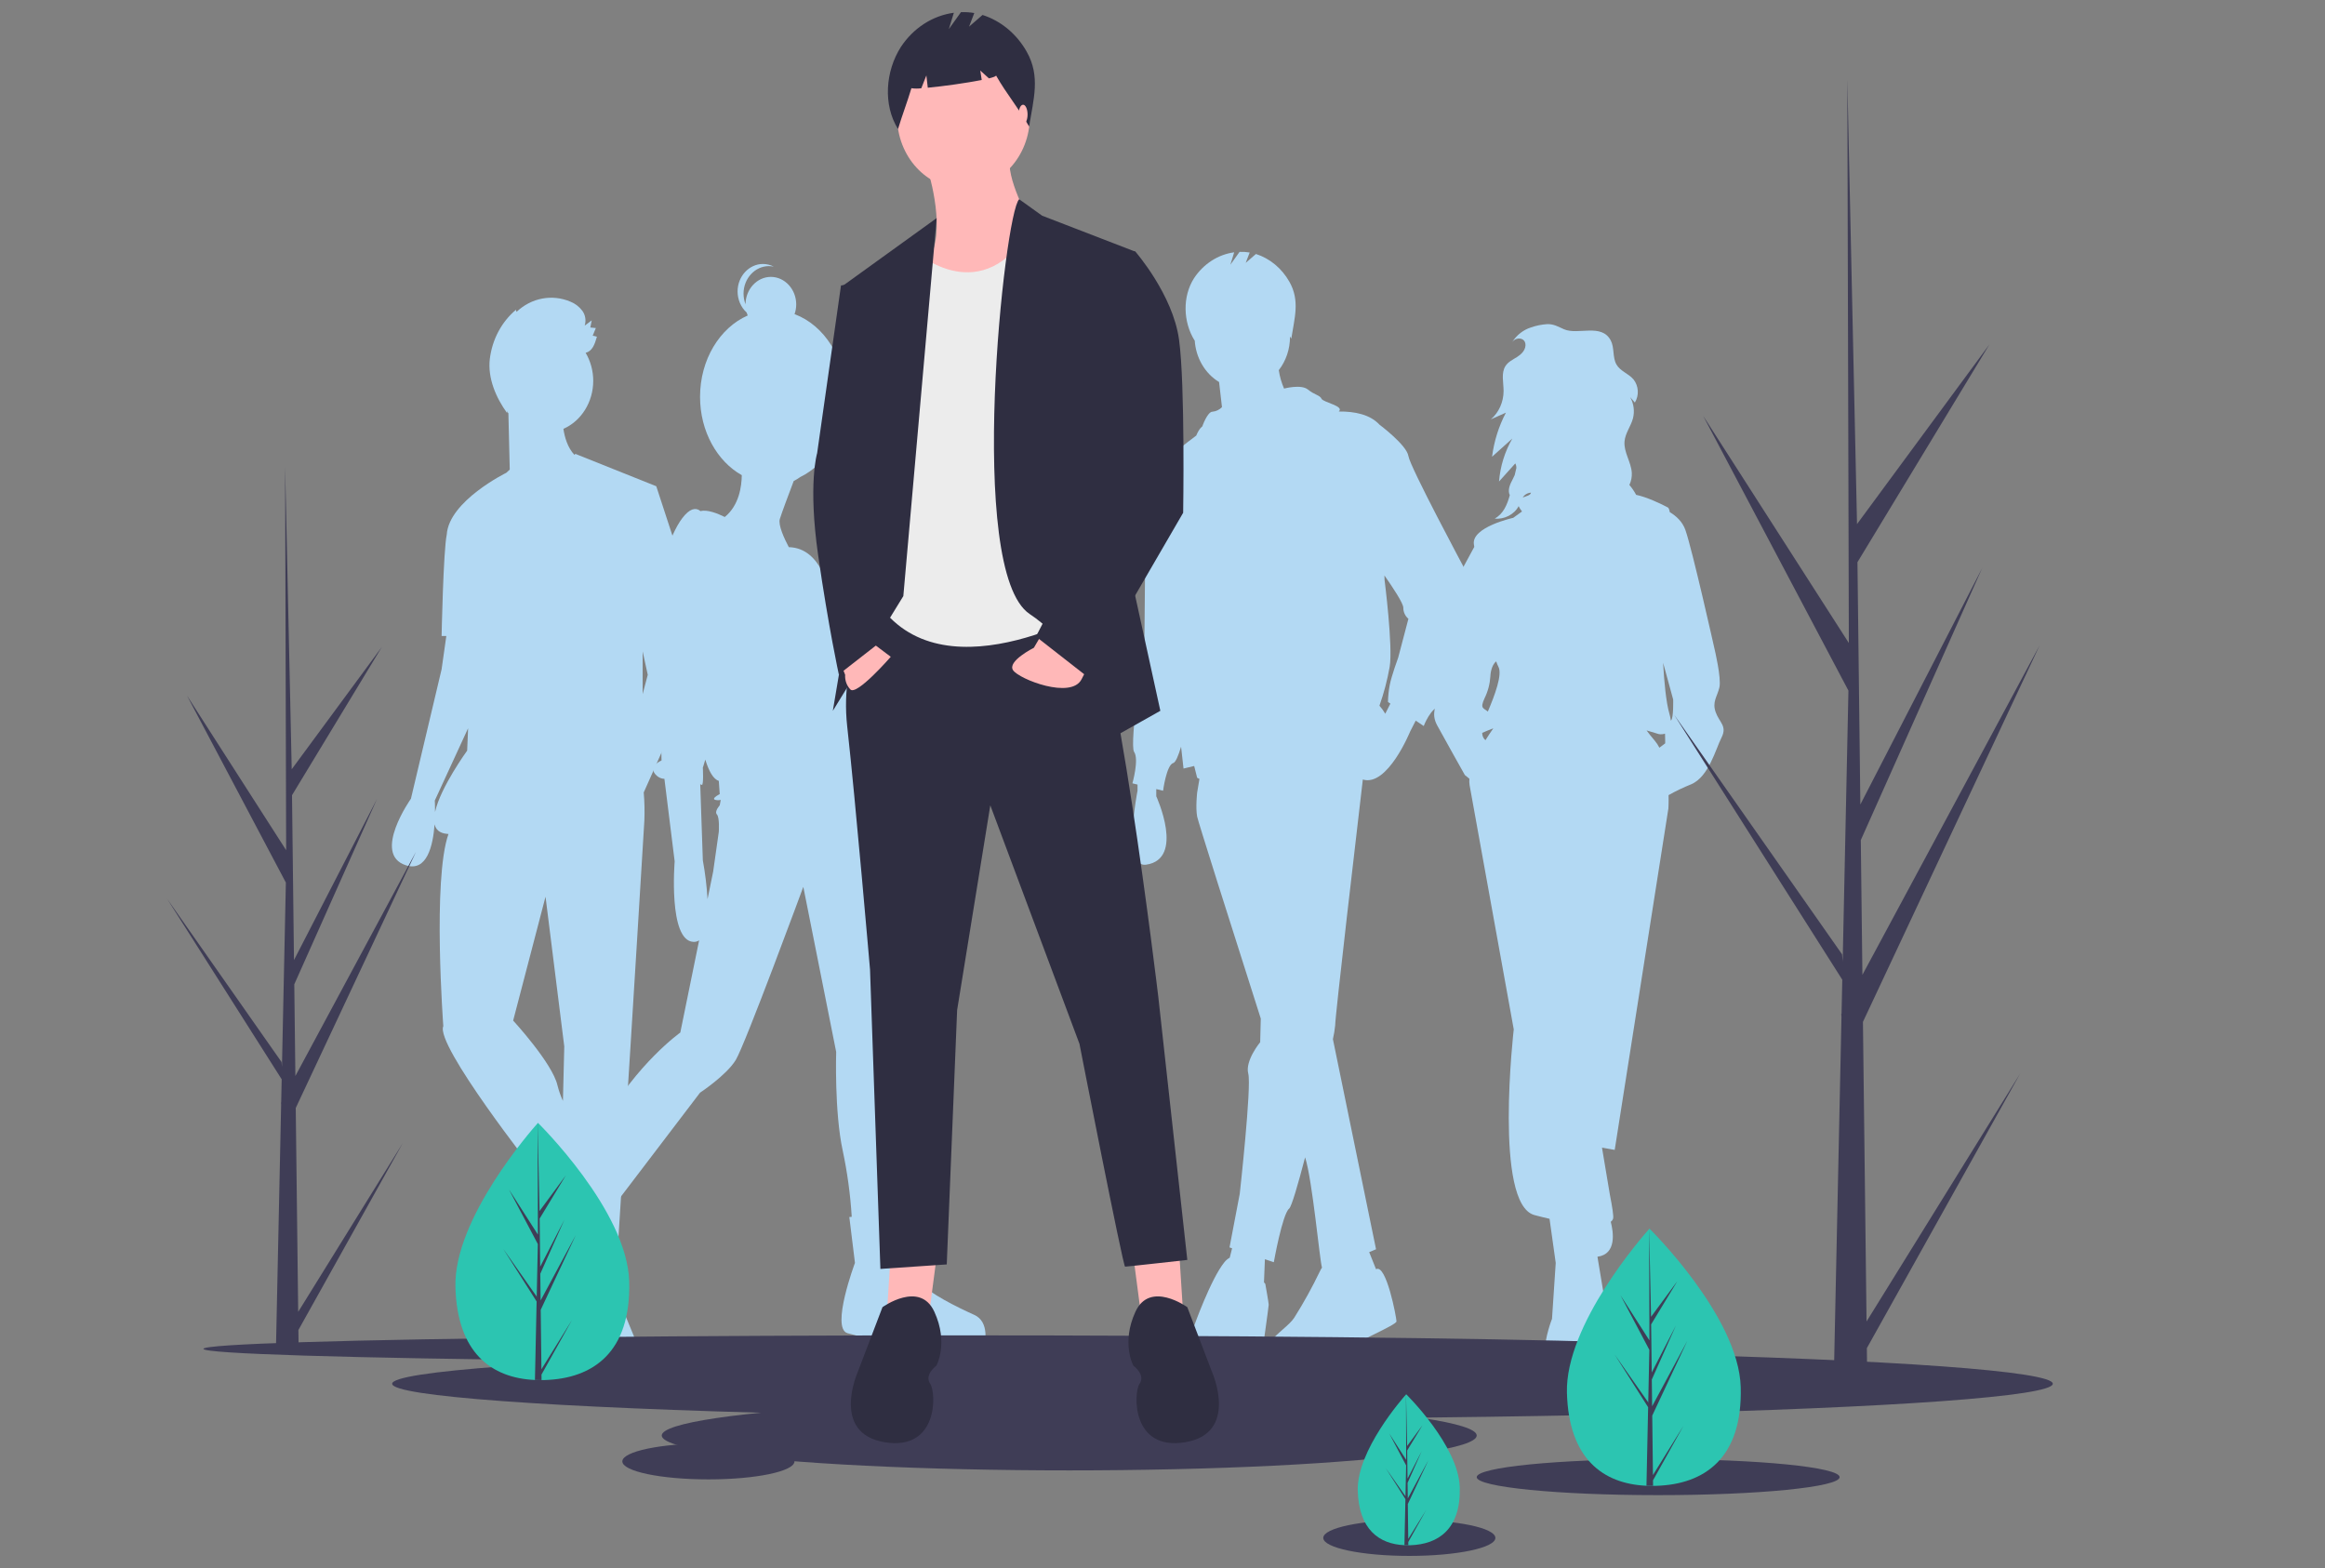 <?xml version="1.0" encoding="UTF-8" standalone="no"?>
<!DOCTYPE svg PUBLIC "-//W3C//DTD SVG 1.1//EN" "http://www.w3.org/Graphics/SVG/1.1/DTD/svg11.dtd">
<svg width="100%" height="100%" viewBox="0 0 842 568" version="1.1" xmlns="http://www.w3.org/2000/svg" xmlns:xlink="http://www.w3.org/1999/xlink" xml:space="preserve" xmlns:serif="http://www.serif.com/" style="fill-rule:evenodd;clip-rule:evenodd;stroke-linejoin:round;stroke-miterlimit:2;">
    <rect x="0" y="0" width="842" height="568" fill="#808080" stroke="none"/>
    <g transform="matrix(0.751,0,0,0.815,-29.829,-82.83)">
        <path d="M867.063,418.092C865.269,413.48 867.831,411.173 868.856,407.073C869.882,402.973 866.55,390.16 866.55,390.16C866.55,390.16 855.787,345.827 852.456,337.114C851.046,333.427 847.984,330.891 844.921,329.188C844.713,328.057 844.413,327.327 843.999,327.12C841.031,325.635 833.636,322.41 828.709,321.519C827.787,319.935 826.694,318.457 825.45,317.113C826.315,315.452 826.716,313.588 826.611,311.718C826.297,306.884 822.636,302.551 823.112,297.73C823.473,294.073 826.146,291.069 827.178,287.543C828.052,284.343 827.559,280.919 825.817,278.096C826.575,278.902 827.333,279.709 828.091,280.515C830.204,277.349 829.943,273.13 827.457,270.248C825.056,267.596 821.043,266.602 819.18,263.548C817.267,260.41 818.294,256.147 816.484,252.948C812.052,245.112 800.703,250.667 793.906,247.932C791.113,246.808 788.989,245.571 785.847,245.659C783.174,245.813 780.533,246.306 777.985,247.128C774.332,248.185 771.15,250.465 768.975,253.586C769.19,253.341 769.425,253.116 769.679,252.913C771.326,251.622 774.215,251.73 775.085,253.633C775.292,254.111 775.38,254.633 775.339,255.153C775.196,257.448 773.191,259.161 771.2,260.309C769.208,261.458 766.967,262.418 765.667,264.314C763.522,267.444 764.784,271.643 764.785,275.437C764.749,280.317 762.499,284.926 758.674,287.957L765.905,285.001C762.452,291.044 760.186,297.691 759.227,304.584L769.004,296.507C765.383,302.27 763.182,308.811 762.583,315.591L770.43,307.55C770.788,308.178 770.967,308.892 770.948,309.614L770.13,312.771C769.841,313.397 769.52,314.008 769.17,314.603C767.907,316.771 766.601,319.44 767.782,321.654L767.788,321.651C766.545,325.834 764.669,330.019 760.497,332.053C765.125,332.538 769.954,330.224 772.044,326.541C772.385,327.204 772.797,327.828 773.272,328.401C773.406,328.57 773.539,328.737 773.672,328.904L772.518,329.673L769.428,331.733C769.428,331.733 749.183,335.833 750.465,343.521C750.517,343.837 750.581,344.214 750.652,344.638L744.827,354.54L736.37,383.241C736.37,383.241 732.014,392.466 732.783,396.31C733.552,400.154 732.783,401.692 732.783,408.611C732.783,415.53 729.451,418.348 732.783,423.986C736.114,429.624 746.108,446.024 746.108,446.024L748.303,447.671C748.196,448.66 748.234,449.659 748.415,450.637C750.465,460.887 769.684,559.035 769.684,559.035C769.684,559.035 759.946,636.681 779.678,641.55C782.153,642.161 784.583,642.715 786.944,643.208L789.929,662.82L788.135,687.677C788.135,687.677 774.553,718.428 799.41,720.222C824.267,722.015 812.992,693.571 812.992,693.571C814.304,691.142 814.84,688.369 814.529,685.627C814.276,683.345 812.142,671.475 810.05,660.057C819.483,658.926 817.718,648.915 816.461,644.513C817.005,644.195 817.413,643.687 817.604,643.088C817.888,642.065 817.227,638.044 816.028,632.409C815.051,626.807 813.381,617.738 812.242,611.595L818.373,612.593L844.256,460.887C844.256,460.887 844.426,458.472 844.348,454.94C847.887,453.11 851.536,451.502 855.275,450.124C863.731,446.793 867.062,434.493 869.881,429.367C872.7,424.242 868.856,422.705 867.063,418.092ZM775.167,321.501C776.004,320.924 776.986,320.591 778.002,320.54C777.783,321.732 775.733,322.08 774.014,322.704C774.329,322.242 774.719,321.836 775.167,321.501ZM762.253,397.848C764.329,401.259 760.57,410.501 757.182,417.836C755.241,416.164 753.215,416.691 755.59,411.942C757.209,408.933 758.17,405.613 758.409,402.204C758.409,401.618 758.709,397.313 761.234,395.524C761.5,396.329 761.841,397.107 762.253,397.848ZM754.475,427.287C755.65,426.808 757.429,426.074 759.832,425.257C758.681,426.768 757.367,428.568 756.045,430.533C755.033,429.765 754.449,428.557 754.475,427.287ZM837.593,430.649C836.035,428.994 834.776,427.513 833.739,426.188C835.672,426.697 837.64,427.244 839.643,427.83C840.641,427.979 841.659,427.911 842.629,427.631C842.718,429.403 842.718,431.93 842.718,431.93L839.911,433.873C839.271,432.709 838.493,431.626 837.593,430.649ZM845.545,421.762C845.515,421.788 845.483,421.818 845.452,421.845C845.314,420.832 845.085,419.833 844.768,418.861C843.089,413.564 842.191,404.167 841.714,396.147L846.562,412.455C846.562,412.455 846.818,420.655 845.545,421.762Z" style="fill:rgb(179,217,243);fill-rule:nonzero;"/>
    </g>
    <g transform="matrix(0.751,0,0,0.815,-29.829,-82.83)">
        <path d="M746.003,354.406C746.003,354.406 719.712,309.219 718.891,304.29C718.069,299.36 704.924,290.323 704.924,290.323C700.433,285.831 693.064,284.41 685.309,284.484C688.229,282.068 677.802,280.444 676.99,278.821C676.169,277.178 673.704,277.178 670.418,274.713C667.132,272.248 658.929,274.302 658.928,274.302C657.694,271.707 656.836,268.95 656.379,266.114C659.88,261.973 661.798,256.72 661.791,251.298C661.791,251.239 661.787,251.181 661.787,251.122C661.996,251.447 662.205,251.775 662.414,252.112C663.953,242.893 666.67,235.23 661.492,226.821C657.823,220.862 652.074,216.467 645.362,214.489L640.43,218.435L642.348,213.833C640.735,213.587 639.103,213.493 637.473,213.551L633.036,219.256L634.872,213.747C627.092,214.714 620.061,218.896 615.498,225.271C609.85,233.415 610.228,244.734 615.783,252.941C615.802,252.884 615.816,252.827 615.835,252.77C616.332,260.563 620.767,267.589 627.589,271.391L628.984,282.554C627.728,283.719 626.117,284.43 624.409,284.572C621.945,284.572 619.48,291.144 619.48,291.144C619.48,291.144 618.083,291.849 616.577,295.177C612.699,297.818 600.869,306.111 596.479,311.907C593.883,313.185 591.094,316.027 591.546,322.364C592.368,333.867 591.546,387.269 591.546,387.269C591.546,387.269 584.152,432.456 586.617,435.742C589.082,439.028 585.795,449.709 585.795,449.709L588.26,450.257L588.26,452.995C588.26,452.995 580.847,487.361 592.368,485.858C611.264,483.394 597.297,455.46 597.297,455.46L597.297,452.265L600.584,452.995C600.584,452.995 602.227,441.493 605.513,440.672C606.656,440.386 607.998,437.315 609.262,433.433C609.999,439.489 610.443,443.136 610.443,443.136L615.583,441.994L617.015,447.244C617.368,447.442 617.738,447.609 618.119,447.744L617.015,453.817C617.015,453.817 616.194,460.389 617.015,464.497C617.43,466.569 632.68,510.851 647.697,554.241L647.414,564.73C647.414,564.73 640.019,572.946 641.663,578.697C643.306,584.448 637.555,632.099 637.555,632.099L632.625,655.925L633.866,656.307L632.727,660.481C631.746,660.977 630.874,661.662 630.161,662.497C623.588,669.892 615.372,691.253 615.372,691.253C615.372,691.253 600.584,713.435 623.588,712.614C646.592,711.792 648.235,703.576 648.235,703.576C648.235,703.576 651.522,682.215 651.522,681.394C651.522,680.572 649.878,672.127 649.878,672.127L649.24,671.423L649.686,661.174L653.986,662.497C653.986,662.497 658.094,641.136 661.38,638.672C662.529,637.81 665.585,628.215 669.074,615.89C672.64,626.158 676.093,661.662 677.214,664.885C676.817,665.427 676.467,666.003 676.169,666.605C672.476,673.692 668.36,680.551 663.845,687.145C659.33,693.738 637.555,702.755 663.845,706.863C663.845,706.863 678.634,707.684 686.028,702.755C693.422,697.825 713.14,690.431 713.14,688.788C713.14,687.145 708.21,662.99 703.281,665.619L699.979,658.025L703.281,656.746L682.481,563.383C682.973,561.393 683.334,559.373 683.563,557.336C683.563,553.033 694.201,469.258 696.908,448.01C708.823,451.385 719.712,426.705 719.712,426.705L722.413,421.843L726.285,424.24C726.285,424.24 729.571,416.024 734.501,415.203C739.43,414.381 748.468,370.838 748.468,365.086C748.392,361.394 747.553,357.758 746.003,354.406ZM707.724,418.776C706.916,417.492 705.977,416.294 704.924,415.203C707.072,409.608 708.722,403.834 709.853,397.949C711.497,388.912 707.389,359.335 707.389,359.335L707.317,357.327C711.349,362.62 716.426,369.677 716.426,371.659C716.426,373.597 717.34,375.426 718.891,376.588L713.961,393.842C713.961,393.842 710.675,402.057 709.853,406.165C709.361,408.601 709.086,411.075 709.032,413.559L710.196,414.28L707.724,418.776Z" style="fill:rgb(179,217,243);fill-rule:nonzero;"/>
    </g>
    <g transform="matrix(0.751,0,0,0.815,-29.829,-82.83)">
        <path d="M369.881,369.613L374.265,368.626L356.19,317.688L317.166,303.311C317.166,303.311 317.016,303.477 316.74,303.762C313.411,300.541 311.998,295.866 311.408,292.186C320.083,288.682 325.792,280.219 325.792,270.863C325.792,266.448 324.521,262.125 322.13,258.413C325.346,257.641 326.494,254.723 327.573,251.245C326.905,251.047 326.223,250.899 325.534,250.801C326.039,249.667 326.545,248.533 327.051,247.399C326.162,247.319 325.273,247.239 324.384,247.159C324.612,246.099 324.839,245.039 325.066,243.979C323.933,244.761 322.799,245.544 321.666,246.326C322.448,244.066 322.009,241.556 320.508,239.695C319.003,237.876 317.04,236.491 314.821,235.685C305.988,232.21 295.915,233.97 288.785,240.235L288.539,239.278C281.606,244.608 277.064,252.478 275.919,261.148C274.83,269.722 278.949,278.451 284.302,285.236C284.257,284.94 284.209,284.645 284.16,284.349C284.391,284.668 284.63,284.981 284.877,285.288L285.535,310.294L283.887,311.707C283.884,311.708 256.234,324.218 255.156,339.159L255.153,339.17C253.493,346.444 252.672,384.236 252.672,384.236L254.947,384.236L252.672,399.025L237.883,456.535C237.883,456.535 218.987,481.182 235.419,486.112C245.629,489.175 248.542,477.328 249.285,467.919C249.877,470.251 251.646,471.828 255.136,472.145C255.411,472.17 255.704,472.191 255.988,472.214C248.219,492.292 253.493,557.589 253.493,557.589C249.385,565.805 297.858,622.494 297.858,622.494L300.777,620.937L301.409,622.2C299.784,622.356 298.68,622.494 298.68,622.494L298.68,647.963C298.68,647.963 291.286,673.431 301.145,678.361C303.696,679.636 306.357,678.709 308.9,676.637C308.414,684.496 307.717,696.225 307.717,698.9C307.717,703.008 318.398,710.402 318.398,710.402C318.398,710.402 320.863,719.44 340.581,719.44C360.298,719.44 345.51,695.614 345.51,695.614L334.83,671.788C334.83,671.788 334.03,672.179 331.612,670.21L332.478,660.683L337.294,661.108L343.867,564.983C343.867,564.983 349.618,479.539 350.439,466.394C350.632,462.179 350.533,457.957 350.142,453.756L374.265,403.954L369.881,369.613ZM352.083,401.489L349.618,410.078L349.618,391.083L352.083,401.489ZM249.514,462.416C249.535,459.406 249.385,457.357 249.385,457.357L265.447,425.233L264.995,435.174C264.995,435.174 252.132,451.446 249.514,462.416ZM287.178,555.124L302.788,500.079L311.825,566.626L311.177,590.82C310.077,588.596 309.193,586.272 308.539,583.879C306.074,574.021 287.178,555.124 287.178,555.124Z" style="fill:rgb(179,217,243);fill-rule:nonzero;"/>
    </g>
    <g transform="matrix(0.751,0,0,0.815,-29.829,-82.83)">
        <path d="M509.508,685.884C501.81,682.714 486.867,675.922 485.056,672.299C483.244,668.677 474.188,640.602 474.188,640.602L471.856,640.771C471.555,628.018 470.271,578.589 468.302,572.68C468.302,572.68 477.811,494.342 458.792,463.098L455.366,449.254C456.49,443.705 456.346,430.854 455.623,428.684C454.717,425.967 466.037,417.363 462.868,411.93C459.698,406.496 451.095,387.93 451.095,387.93C451.095,387.93 452,376.157 439.774,365.29C439.774,365.29 436.201,345.063 420.101,344.761C417.925,340.963 414.878,334.923 415.775,332.234C416.735,329.355 420.404,320.379 422.477,315.354C423.578,314.857 424.635,314.268 425.638,313.595C438.443,307.858 447.469,294.067 447.469,277.956C447.469,260.71 437.129,246.114 422.879,241.22C423.404,239.835 423.674,238.366 423.674,236.885C423.674,230.181 418.157,224.665 411.453,224.665C404.769,224.665 399.261,230.15 399.233,236.835C398.6,235.333 398.273,233.719 398.273,232.089C398.273,225.39 403.785,219.879 410.483,219.879L410.499,219.879C411.293,219.88 412.084,219.958 412.863,220.112C411.224,219.332 409.431,218.928 407.617,218.928C400.916,218.928 395.401,224.442 395.401,231.143C395.401,234.756 397.005,238.19 399.776,240.509C399.916,240.956 400.083,241.395 400.275,241.823C386.866,247.233 377.301,261.369 377.301,277.956C377.301,293.342 385.533,306.614 397.427,312.775C397.363,317.78 396.122,326.218 389.22,331.36C385.654,329.731 380.706,327.943 377.531,328.754C375.889,327.474 373.412,327.052 370.04,330.423C363.248,337.215 357.362,354.875 357.362,365.743C357.362,376.61 358.72,439.552 358.72,439.552C358.72,439.552 351.475,442.268 356.456,446.344C357.484,447.201 358.776,447.68 360.114,447.703L365.059,484.38C365.059,484.38 361.89,519.7 374.116,520.153C375.074,520.205 376.027,519.972 376.852,519.481L367.776,560.453C367.776,560.453 346.947,574.038 330.645,600.754C322.249,614.515 318.063,622.98 315.972,627.964L312.986,626.112L302.571,646.036C302.571,646.036 279.477,660.073 284.458,670.488C289.439,680.903 293.967,683.62 293.967,683.62L297.137,682.261L303.024,693.129C303.024,693.129 318.419,715.317 343.324,703.996C345.717,700.78 345.717,696.345 343.324,693.129C339.249,687.242 328.834,674.563 328.834,674.563L335.626,640.149L334.221,639.278L377.286,587.17C377.286,587.17 389.964,579.472 394.493,572.68C399.021,565.887 427.095,495.701 427.095,495.701L442.944,569.057C442.944,569.057 442.038,595.773 446.113,612.98C448.335,622.632 449.783,632.446 450.446,642.329L449.283,642.413L452,662.79C452,662.79 440.227,691.77 448.378,694.034C454.176,695.532 460.08,696.592 466.037,697.204L466.943,694.034C466.943,694.034 501.81,713.053 514.489,699.015C514.489,699.015 517.206,689.053 509.508,685.884ZM385.436,463.551C386.795,464.909 386.342,471.249 386.342,471.249L383.625,488.908L380.911,501.158C380.536,495.37 379.779,489.615 378.644,483.928L377.39,450.085C377.637,450.24 377.907,450.353 378.191,450.419C379.097,450.419 378.644,442.721 378.644,442.721C378.644,442.721 379.172,441.346 379.832,439.177C381.592,444.447 383.741,447.885 386.342,448.608L386.794,454.494C386.794,454.494 380.908,457.211 386.342,457.211C386.657,457.2 386.97,457.153 387.275,457.073L386.794,459.475C386.794,459.475 384.078,462.192 385.436,463.551Z" style="fill:rgb(179,217,243);fill-rule:nonzero;"/>
    </g>
    <g transform="matrix(0.751,0,0,0.815,60.606,4.412)">
        <ellipse cx="381.409" cy="593.955" rx="364" ry="6" style="fill:rgb(63,61,86);"/>
    </g>
    <g transform="matrix(0.751,0,0,0.815,60.606,4.412)">
        <ellipse cx="508.807" cy="609.455" rx="400.398" ry="15.5" style="fill:rgb(63,61,86);"/>
    </g>
    <g transform="matrix(0.751,0,0,0.815,60.606,4.412)">
        <ellipse cx="434.909" cy="632.455" rx="196.5" ry="15.5" style="fill:rgb(63,61,86);"/>
    </g>
    <g transform="matrix(0.751,0,0,0.815,60.606,4.412)">
        <ellipse cx="718.909" cy="650.955" rx="87.5" ry="8" style="fill:rgb(63,61,86);"/>
    </g>
    <g transform="matrix(0.751,0,0,0.815,60.606,4.412)">
        <ellipse cx="598.909" cy="677.955" rx="41.5" ry="8" style="fill:rgb(63,61,86);"/>
    </g>
    <g transform="matrix(0.751,0,0,0.815,60.606,4.412)">
        <ellipse cx="260.909" cy="643.955" rx="41.5" ry="8" style="fill:rgb(63,61,86);"/>
    </g>
    <g transform="matrix(0.751,0,0,0.815,60.606,4.412)">
        <path d="M465.909,553.455L469.909,581.455L489.909,579.455L487.909,550.455L465.909,553.455Z" style="fill:rgb(255,184,184);fill-rule:nonzero;"/>
    </g>
    <g transform="matrix(0.751,0,0,0.815,60.606,4.412)">
        <path d="M370.909,553.455L366.909,581.455L346.909,579.455L348.909,550.455L370.909,553.455Z" style="fill:rgb(255,184,184);fill-rule:nonzero;"/>
    </g>
    <g transform="matrix(0.751,0,0,0.815,-29.829,-82.83)">
        <path d="M462.268,370.478C462.268,370.478 444.268,391.478 448.268,424.478C452.268,457.478 459.268,532.478 459.268,532.478L464.268,665.478L496.268,663.478L501.268,550.478L517.268,459.478L560.268,565.478C560.268,565.478 581.268,664.478 582.268,664.478C583.268,664.478 612.268,661.478 612.268,661.478L598.268,544.478C598.268,544.478 576.268,374.478 563.268,371.478C550.268,368.478 462.268,370.478 462.268,370.478Z" style="fill:rgb(47,46,65);fill-rule:nonzero;"/>
    </g>
    <g transform="matrix(0.751,0,0,0.815,-29.829,-82.83)">
        <path d="M612.268,682.478C612.268,682.478 594.268,670.478 587.268,684.478C580.268,698.478 586.268,708.478 586.268,708.478C586.268,708.478 592.268,712.478 589.268,716.478C586.268,720.478 585.268,746.478 611.268,742.478C637.268,738.478 624.268,711.478 624.268,711.478L612.268,682.478Z" style="fill:rgb(47,46,65);fill-rule:nonzero;"/>
    </g>
    <g transform="matrix(0.751,0,0,0.815,-29.829,-82.83)">
        <path d="M465.268,682.478C465.268,682.478 483.268,670.478 490.268,684.478C497.268,698.478 491.268,708.478 491.268,708.478C491.268,708.478 485.268,712.478 488.268,716.478C491.268,720.478 492.268,746.478 466.268,742.478C440.268,738.478 453.268,711.478 453.268,711.478L465.268,682.478Z" style="fill:rgb(47,46,65);fill-rule:nonzero;"/>
    </g>
    <g transform="matrix(0.751,0,0,0.815,-29.829,-82.83)">
        <path d="M486.768,175.978C486.768,175.978 495.768,200.978 488.768,214.978C481.768,228.978 499.768,244.978 499.768,244.978C499.768,244.978 546.768,220.978 540.768,208.978C534.768,196.978 524.768,180.978 526.768,170.978L486.768,175.978Z" style="fill:rgb(255,184,184);fill-rule:nonzero;"/>
    </g>
    <g transform="matrix(0.751,0,0,0.815,60.606,4.412)">
        <circle cx="383.909" cy="46.455" r="32" style="fill:rgb(255,184,184);"/>
    </g>
    <g transform="matrix(0.751,0,0,0.815,-29.829,-82.83)">
        <path d="M481.268,213.478C481.268,213.478 513.376,240.196 537.322,202.337L562.268,216.478L575.268,368.478C575.268,368.478 502.268,410.478 467.268,374.478L472.268,233.478L481.268,213.478Z" style="fill:rgb(236,236,236);fill-rule:nonzero;"/>
    </g>
    <g transform="matrix(0.751,0,0,0.815,60.606,4.412)">
        <path d="M370.992,91.488L325.909,121.455L341.909,195.455L320.909,310.455L354.909,259.455L370.992,91.488Z" style="fill:rgb(47,46,65);fill-rule:nonzero;"/>
    </g>
    <g transform="matrix(0.751,0,0,0.815,-29.829,-82.83)">
        <path d="M531.195,190.169L542.268,197.478L587.268,213.478L580.268,337.478L599.268,417.478L572.268,431.478C572.268,431.478 567.268,393.478 536.268,374.478C505.268,355.478 524.122,195.861 531.195,190.169Z" style="fill:rgb(47,46,65);fill-rule:nonzero;"/>
    </g>
    <g transform="matrix(0.751,0,0,0.815,-29.829,-82.83)">
        <path d="M456.268,384.478L469.268,393.478C469.268,393.478 452.768,410.978 449.768,407.978C448.011,406.291 447.094,403.907 447.268,401.478L444.268,394.478L456.268,384.478Z" style="fill:rgb(255,184,184);fill-rule:nonzero;"/>
    </g>
    <g transform="matrix(0.751,0,0,0.815,-29.829,-82.83)">
        <path d="M542.688,382.532L538.268,389.478C538.268,389.478 525.268,395.478 528.268,399.478C531.268,403.478 556.268,412.478 561.268,403.478L566.268,394.478L542.688,382.532Z" style="fill:rgb(255,184,184);fill-rule:nonzero;"/>
    </g>
    <g transform="matrix(0.751,0,0,0.815,-29.829,-82.83)">
        <path d="M452.268,227.478L445.268,228.478L433.768,302.978C433.768,302.978 429.268,316.478 434.268,348.478C439.268,380.478 444.219,401.315 444.219,401.315L466.268,385.478L456.268,359.478L469.268,264.478L452.268,227.478Z" style="fill:rgb(47,46,65);fill-rule:nonzero;"/>
    </g>
    <g transform="matrix(0.751,0,0,0.815,-29.829,-82.83)">
        <path d="M571.268,211.478L587.268,213.478C587.268,213.478 605.268,232.478 608.268,252.478C611.268,272.478 610.268,329.478 610.268,329.478L564.268,402.478L539.268,384.478L574.268,322.478L557.268,248.478L571.268,211.478Z" style="fill:rgb(47,46,65);fill-rule:nonzero;"/>
    </g>
    <g transform="matrix(0.751,0,0,0.815,-29.829,-82.83)">
        <path d="M534.783,124.535C529.946,116.68 522.367,110.886 513.518,108.279L507.016,113.48L509.544,107.413C507.418,107.089 505.267,106.965 503.118,107.042L497.268,114.563L499.689,107.299C489.432,108.574 480.163,114.088 474.147,122.493C466.701,133.228 465.445,148.158 472.768,158.978C474.778,152.8 477.218,147.003 479.228,140.826C480.808,141.041 482.409,141.049 483.991,140.849L486.437,135.142L487.12,140.608C494.7,139.947 505.944,138.497 513.131,137.169L512.432,132.976L516.613,136.46C518.815,135.953 520.122,135.494 520.014,135.142C525.358,143.759 530.654,149.262 535.999,157.879C538.028,145.725 541.609,135.622 534.783,124.535Z" style="fill:rgb(47,46,65);fill-rule:nonzero;"/>
    </g>
    <g transform="matrix(0.751,0,0,0.815,60.606,4.412)">
        <ellipse cx="412.652" cy="45.45" rx="2.166" ry="4.332" style="fill:rgb(255,184,184);"/>
    </g>
    <g transform="matrix(0.751,0,0,0.815,-29.829,-82.83)">
        <path d="M879.136,718.058C880.057,749.616 861.618,761.182 838.477,761.857C837.94,761.873 837.405,761.883 836.872,761.886C835.799,761.894 834.736,761.877 833.684,761.833C812.755,760.964 796.189,749.854 795.332,720.505C794.445,690.133 832.144,650.669 834.972,647.75L834.977,647.747C835.085,647.636 835.14,647.581 835.14,647.581C835.14,647.581 878.214,686.502 879.136,718.058Z" style="fill:rgb(44,197,177);fill-rule:nonzero;"/>
    </g>
    <g transform="matrix(0.751,0,0,0.815,-29.829,-82.83)">
        <path d="M836.811,757.075L851.511,735.215L836.841,759.426L836.872,761.886C835.799,761.894 834.736,761.877 833.684,761.833L834.413,730.213L834.393,729.969L834.42,729.922L834.49,726.934L818.391,703.562L834.471,724.698L834.528,725.33L835.078,701.44L821.174,677.208L835.118,697.243L834.972,647.75L834.973,647.585L834.977,647.747L835.9,686.755L848.573,670.91L835.942,690.115L836.218,711.484L847.879,690.629L836.261,714.625L836.415,726.508L853.374,697.457L836.467,730.653L836.811,757.075Z" style="fill:rgb(63,61,86);fill-rule:nonzero;"/>
    </g>
    <g transform="matrix(0.751,0,0,0.815,-29.829,-82.83)">
        <path d="M343.136,671.058C344.057,702.616 325.618,714.182 302.477,714.857C301.94,714.873 301.405,714.883 300.872,714.886C299.799,714.894 298.736,714.877 297.684,714.833C276.755,713.964 260.189,702.854 259.332,673.505C258.445,643.133 296.144,603.669 298.972,600.75L298.977,600.747C299.085,600.636 299.14,600.581 299.14,600.581C299.14,600.581 342.214,639.502 343.136,671.058Z" style="fill:rgb(44,197,177);fill-rule:nonzero;"/>
    </g>
    <g transform="matrix(0.751,0,0,0.815,-29.829,-82.83)">
        <path d="M300.811,710.075L315.511,688.215L300.841,712.426L300.872,714.886C299.799,714.894 298.736,714.877 297.684,714.833L298.413,683.213L298.393,682.969L298.42,682.922L298.49,679.934L282.392,656.562L298.471,677.698L298.528,678.33L299.078,654.44L285.174,630.208L299.118,650.243L298.972,600.75L298.973,600.585L298.977,600.747L299.9,639.755L312.573,623.91L299.942,643.115L300.218,664.484L311.879,643.629L300.261,667.625L300.415,679.508L317.374,650.457L300.467,683.653L300.811,710.075Z" style="fill:rgb(63,61,86);fill-rule:nonzero;"/>
    </g>
    <g transform="matrix(0.751,0,0,0.815,-29.829,-82.83)">
        <path d="M743.654,762.549C744.195,781.073 733.371,787.861 719.788,788.258C719.473,788.267 719.158,788.273 718.846,788.275C718.216,788.28 717.592,788.269 716.974,788.243C704.69,787.733 694.966,781.212 694.463,763.985C693.942,746.157 716.071,722.993 717.731,721.28L717.734,721.278C717.797,721.213 717.829,721.18 717.829,721.18C717.829,721.18 743.113,744.026 743.654,762.549Z" style="fill:rgb(44,197,177);fill-rule:nonzero;"/>
    </g>
    <g transform="matrix(0.751,0,0,0.815,-29.829,-82.83)">
        <path d="M718.81,785.451L727.439,772.619L718.828,786.831L718.846,788.275C718.216,788.28 717.592,788.269 716.974,788.243L717.402,769.684L717.391,769.54L717.406,769.513L717.447,767.759L707.998,754.04L717.436,766.446L717.47,766.817L717.793,752.794L709.631,738.571L717.816,750.331L717.731,721.28L717.731,721.183L717.734,721.278L718.276,744.174L725.714,734.874L718.3,746.147L718.462,758.69L725.307,746.448L718.487,760.534L718.578,767.508L728.532,750.456L718.608,769.941L718.81,785.451Z" style="fill:rgb(63,61,86);fill-rule:nonzero;"/>
    </g>
    <g transform="matrix(0.751,0,0,0.815,-29.829,-82.83)">
        <path d="M1079.55,158.209C1079.58,158.118 1079.61,158.026 1079.64,157.934C1079.63,157.974 1079.61,158.013 1079.6,158.053L1079.55,158.209Z" style="fill:rgb(47,46,65);fill-rule:nonzero;"/>
    </g>
    <g transform="matrix(0.751,0,0,0.815,-29.829,-82.83)">
        <path d="M939.811,688.831L1013.88,578.684L939.962,700.68L940.117,713.074C934.709,713.116 929.355,713.026 924.053,712.804L927.726,553.485L927.626,552.255L927.761,552.018L928.113,536.963L847,419.196L928.017,525.696L928.305,528.878L931.079,408.505L861.019,286.408L931.279,387.359L930.545,137.979L930.547,137.149L930.571,137.965L935.222,334.511L999.073,254.674L935.431,351.443L936.824,459.113L995.58,354.031L937.04,474.942L937.816,534.812L1023.26,388.434L938.076,555.698L939.811,688.831Z" style="fill:rgb(63,61,86);fill-rule:nonzero;"/>
    </g>
    <g transform="matrix(0.751,0,0,0.815,-29.829,-82.83)">
        <path d="M183.514,684.561L233.915,609.609L183.617,692.624L183.722,701.058C180.043,701.086 176.399,701.025 172.791,700.874L175.291,592.462L175.223,591.625L175.315,591.464L175.554,581.22L120.359,501.083L175.489,573.552L175.685,575.718L177.573,493.808L129.899,410.724L177.708,479.419L177.209,309.722L177.211,309.158L177.227,309.713L180.391,443.456L223.84,389.13L180.534,454.978L181.482,528.245L221.464,456.739L181.629,539.016L182.157,579.756L240.301,480.15L182.333,593.968L183.514,684.561Z" style="fill:rgb(63,61,86);fill-rule:nonzero;"/>
    </g>
</svg>
